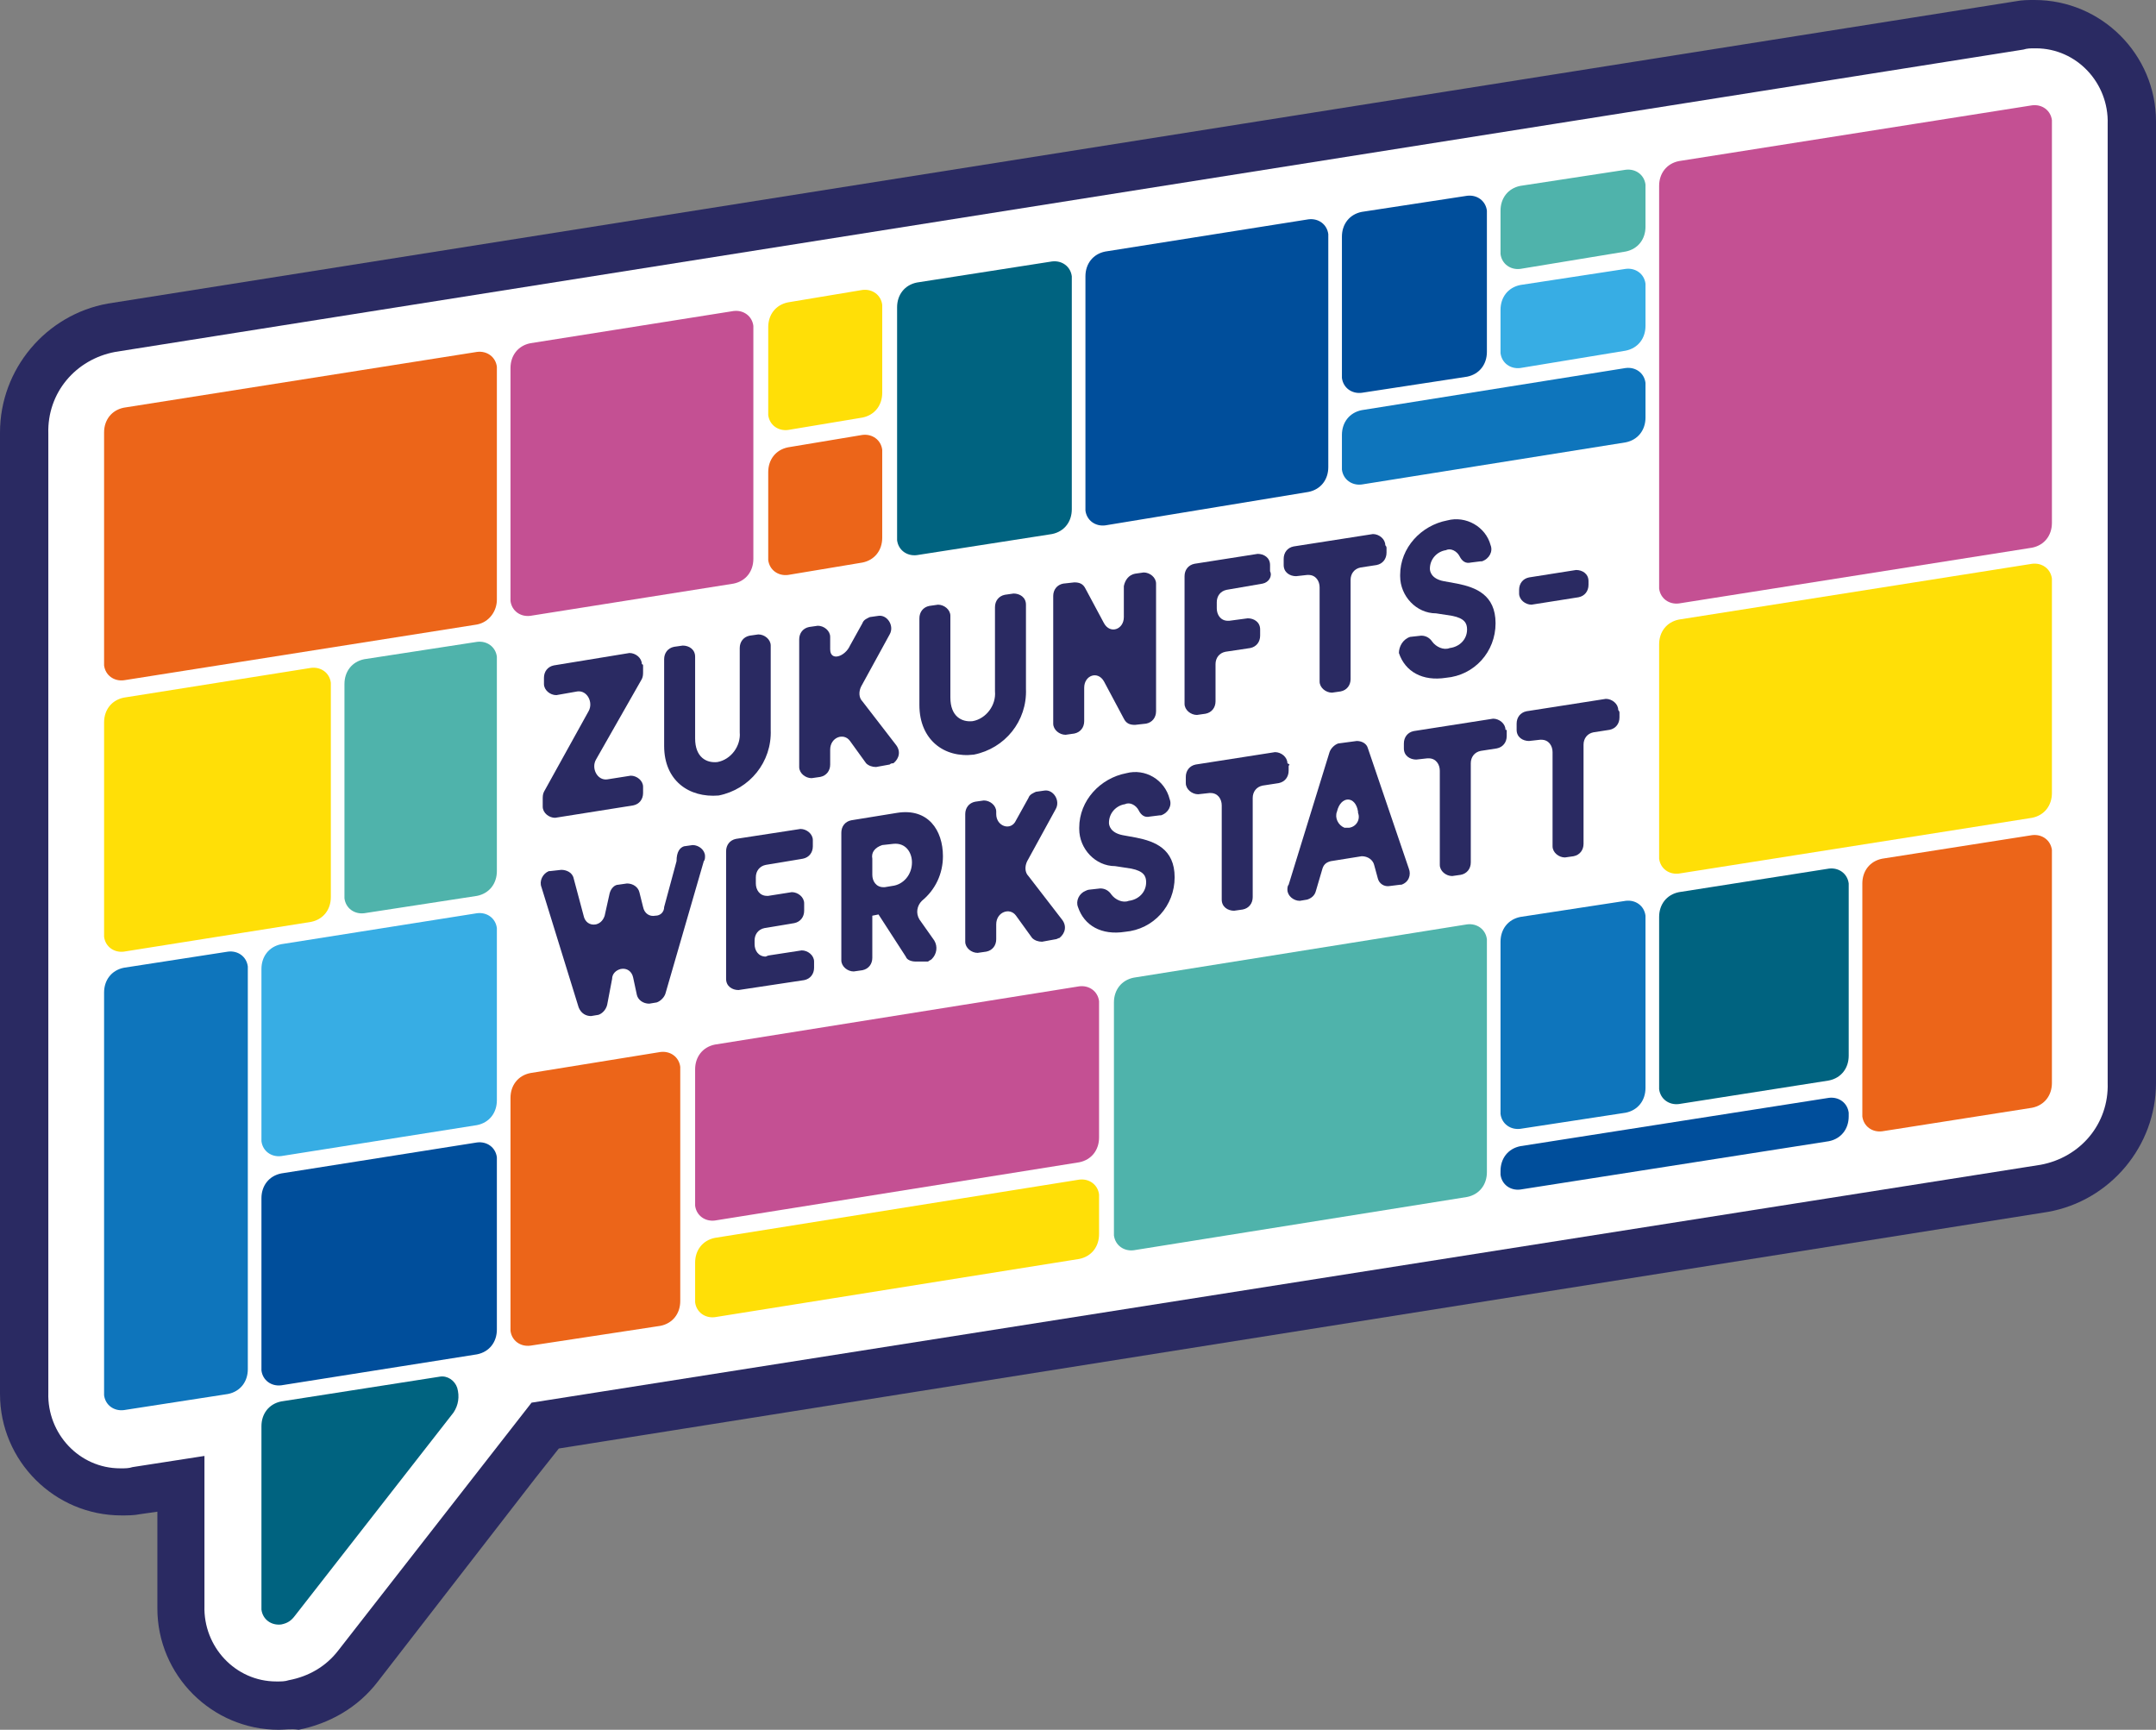 <?xml version="1.0" encoding="utf-8"?>
<!-- Generator: Adobe Illustrator 27.2.0, SVG Export Plug-In . SVG Version: 6.00 Build 0)  -->
<svg version="1.1" id="Ebene_1" xmlns="http://www.w3.org/2000/svg" xmlns:xlink="http://www.w3.org/1999/xlink" x="0px" y="0px"
	 viewBox="0 0 174 139.6" style="enable-background:new 0 0 174 139.6;" xml:space="preserve">
<rect x="0" y="0" width="174" height="139.6" fill="#808080" stroke="none"/>
<style type="text/css">
	.st0{fill:#FFFFFF;}
	.st1{fill:#2A2A62;}
	.st2{fill:#006380;}
	.st3{fill:#EC6519;}
	.st4{fill:#0E75BC;}
	.st5{fill:#FFDF07;}
	.st6{fill:#4FB3AB;}
	.st7{fill:#C45093;}
	.st8{fill:#004E9B;}
	.st9{fill:#37ADE4;}
</style>
<g id="Gruppe_736" transform="translate(-145 -72)">
	<path id="Pfad_2187" class="st0" d="M147.8,187.5l-1.3-5.7v-74.3l3.1-6.6l5.3-2.8l155.7-24.5c0,0,5.9,3.1,5.9,4s1.1,5,1.1,5
		l-1.8,82.2l-3.8,2.4l-8.2,2.8l-115.2,17.6l-17.3,21.3c-1.1,0.4-2.3,0.6-3.5,0.7c-1.9,0-3.8-0.6-5.3-1.8c-1.2-1.1-2.1-2.6-2.5-4.2
		c-0.1-0.6,0-7.9,0-7.9v-3.8l-3.8,1l-6.6-2L147.8,187.5z"/>
	<path id="Pfad_2142" class="st1" d="M167.5,211.6c-5.4,0-9.8-4.4-9.8-9.8c0-0.1,0-0.1,0-0.2V194l-1.4,0.2c-0.5,0.1-1,0.1-1.5,0.1
		c-5.4,0-9.8-4.4-9.8-9.8c0-0.1,0-0.1,0-0.2v-77.4c0-5.1,3.7-9.5,8.7-10.4l154-24.4c0.5-0.1,1-0.1,1.5-0.1c5.4,0,9.8,4.4,9.8,9.8
		c0,0.1,0,0.1,0,0.2v77.4c0,5.1-3.7,9.5-8.7,10.4l-120.2,19.1l-1.9,2.4l-12.7,16.4c-1.6,2.1-3.9,3.4-6.4,3.9
		C168.5,211.5,168,211.6,167.5,211.6 M161.5,189.5v12.1c-0.1,3.3,2.5,6.1,5.8,6.1c0,0,0.1,0,0.1,0c0.3,0,0.6,0,0.9-0.1
		c1.6-0.3,3-1.1,4-2.4l15.6-20L309.7,166c3.2-0.6,5.5-3.3,5.4-6.6V82c0.1-3.3-2.5-6.1-5.8-6.1c0,0-0.1,0-0.1,0c-0.3,0-0.6,0-0.9,0.1
		l-154,24.4c-3.2,0.6-5.5,3.3-5.4,6.6v77.4c-0.1,3.3,2.5,6.1,5.8,6.1c0,0,0.1,0,0.1,0c0.3,0,0.6,0,0.9-0.1L161.5,189.5z"/>
	<path id="Pfad_2143" class="st2" d="M167.7,203.1c-0.8,0.1-1.5-0.4-1.6-1.2c0-0.1,0-0.2,0-0.4v-14.4c0-1,0.6-1.8,1.6-2l12.8-2
		c0.6-0.1,1.2,0.3,1.4,0.9c0.2,0.7,0.1,1.4-0.3,2l-12.8,16.4C168.5,202.8,168.2,203,167.7,203.1"/>
	<path id="Pfad_2144" class="st3" d="M155,126.9c-0.8,0.1-1.5-0.4-1.6-1.2c0-0.1,0-0.2,0-0.3v-18.5c0-1,0.6-1.8,1.6-2l28.5-4.5
		c0.8-0.1,1.5,0.4,1.6,1.2c0,0.1,0,0.2,0,0.3v18.5c0,0.9-0.6,1.8-1.6,2L155,126.9z"/>
	<path id="Pfad_2145" class="st4" d="M155,185.8c-0.8,0.1-1.5-0.4-1.6-1.2c0-0.1,0-0.2,0-0.3v-32.2c0-1,0.6-1.8,1.6-2l8.4-1.3
		c0.8-0.1,1.5,0.4,1.6,1.2c0,0.1,0,0.2,0,0.3v32.2c0,1-0.6,1.8-1.6,2L155,185.8z"/>
	<path id="Pfad_2146" class="st5" d="M155,148.8c-0.8,0.1-1.5-0.4-1.6-1.2c0-0.1,0-0.2,0-0.3v-17c0-1,0.6-1.8,1.6-2l15.1-2.4
		c0.8-0.1,1.5,0.4,1.6,1.2c0,0.1,0,0.2,0,0.3v17c0,1-0.6,1.8-1.6,2L155,148.8z"/>
	<path id="Pfad_2147" class="st6" d="M174.4,145.7c-0.8,0.1-1.5-0.4-1.6-1.2c0-0.1,0-0.2,0-0.3v-17c0-1,0.6-1.8,1.6-2l9.1-1.4
		c0.8-0.1,1.5,0.4,1.6,1.2c0,0.1,0,0.2,0,0.3v17c0,1-0.6,1.8-1.6,2L174.4,145.7z"/>
	<path id="Pfad_2148" class="st7" d="M187.8,121.7c-0.8,0.1-1.5-0.4-1.6-1.2c0-0.1,0-0.2,0-0.3v-18.5c0-1,0.6-1.8,1.6-2l16.4-2.6
		c0.8-0.1,1.5,0.4,1.6,1.2c0,0.1,0,0.2,0,0.3v18.5c0,1-0.6,1.8-1.6,2L187.8,121.7z"/>
	<path id="Pfad_2149" class="st3" d="M208.6,118.4c-0.8,0.1-1.5-0.4-1.6-1.2c0-0.1,0-0.2,0-0.3v-6.8c0-1,0.6-1.8,1.6-2l6-1
		c0.8-0.1,1.5,0.4,1.6,1.2c0,0.1,0,0.2,0,0.3v6.8c0,1-0.6,1.8-1.6,2L208.6,118.4z"/>
	<path id="Pfad_2150" class="st5" d="M208.6,106.7c-0.8,0.1-1.5-0.4-1.6-1.2c0-0.1,0-0.2,0-0.3v-6.8c0-1,0.6-1.8,1.6-2l6-1
		c0.8-0.1,1.5,0.4,1.6,1.2c0,0.1,0,0.2,0,0.3v6.8c0,1-0.6,1.8-1.6,2L208.6,106.7z"/>
	<path id="Pfad_2151" class="st2" d="M219,116.8c-0.8,0.1-1.5-0.4-1.6-1.2c0-0.1,0-0.2,0-0.3V96.8c0-1,0.6-1.8,1.6-2l10.9-1.7
		c0.8-0.1,1.5,0.4,1.6,1.2c0,0.1,0,0.2,0,0.3v18.5c0,1-0.6,1.8-1.6,2L219,116.8z"/>
	<path id="Pfad_2152" class="st8" d="M234.2,114.4c-0.8,0.1-1.5-0.4-1.6-1.2c0-0.1,0-0.2,0-0.3V94.3c0-1,0.6-1.8,1.6-2l16.4-2.6
		c0.8-0.1,1.5,0.4,1.6,1.2c0,0.1,0,0.2,0,0.3v18.5c0,1-0.6,1.8-1.6,2L234.2,114.4z"/>
	<path id="Pfad_2153" class="st4" d="M254.9,111.1c-0.8,0.1-1.5-0.4-1.6-1.2c0-0.1,0-0.2,0-0.3v-2.5c0-1,0.6-1.8,1.6-2l21.3-3.4
		c0.8-0.1,1.5,0.4,1.6,1.2c0,0.1,0,0.2,0,0.3v2.5c0,1-0.6,1.8-1.6,2L254.9,111.1z"/>
	<path id="Pfad_2154" class="st8" d="M254.9,103.7c-0.8,0.1-1.5-0.4-1.6-1.2c0-0.1,0-0.2,0-0.3V91.1c0-1,0.6-1.8,1.6-2l8.5-1.3
		c0.8-0.1,1.5,0.4,1.6,1.2c0,0.1,0,0.2,0,0.3v11.1c0,1-0.6,1.8-1.6,2L254.9,103.7z"/>
	<path id="Pfad_2155" class="st9" d="M267.7,101.7c-0.8,0.1-1.5-0.4-1.6-1.2c0-0.1,0-0.2,0-0.3V97c0-1,0.6-1.8,1.6-2l8.5-1.3
		c0.8-0.1,1.5,0.4,1.6,1.2c0,0.1,0,0.2,0,0.3v3.1c0,1-0.6,1.8-1.6,2L267.7,101.7z"/>
	<path id="Pfad_2156" class="st6" d="M267.7,93.7c-0.8,0.1-1.5-0.4-1.6-1.2c0-0.1,0-0.2,0-0.3V89c0-1,0.6-1.8,1.6-2l8.5-1.3
		c0.8-0.1,1.5,0.4,1.6,1.2c0,0.1,0,0.2,0,0.3v3.1c0,1-0.6,1.8-1.6,2L267.7,93.7z"/>
	<path id="Pfad_2157" class="st7" d="M280.5,120.7c-0.8,0.1-1.5-0.4-1.6-1.2c0-0.1,0-0.2,0-0.3V87c0-1,0.6-1.8,1.6-2l28.5-4.5
		c0.8-0.1,1.5,0.4,1.6,1.2c0,0.1,0,0.2,0,0.3v32.2c0,1-0.6,1.8-1.6,2L280.5,120.7z"/>
	<path id="Pfad_2158" class="st5" d="M280.5,142.5c-0.8,0.1-1.5-0.4-1.6-1.2c0-0.1,0-0.2,0-0.3v-17c0-1,0.6-1.8,1.6-2l28.5-4.5
		c0.8-0.1,1.5,0.4,1.6,1.2c0,0.1,0,0.2,0,0.3v17c0,1-0.6,1.8-1.6,2L280.5,142.5z"/>
	<path id="Pfad_2159" class="st3" d="M296.9,163.3c-0.8,0.1-1.5-0.4-1.6-1.2c0-0.1,0-0.2,0-0.3v-18.5c0-1,0.6-1.8,1.6-2l12.1-1.9
		c0.8-0.1,1.5,0.4,1.6,1.2c0,0.1,0,0.2,0,0.3v18.5c0,1-0.6,1.8-1.6,2L296.9,163.3z"/>
	<path id="Pfad_2160" class="st2" d="M280.5,161.1c-0.8,0.1-1.5-0.4-1.6-1.2c0-0.1,0-0.2,0-0.3v-13.6c0-1,0.6-1.8,1.6-2l12.1-1.9
		c0.8-0.1,1.5,0.4,1.6,1.2c0,0.1,0,0.2,0,0.3v13.6c0,1-0.6,1.8-1.6,2L280.5,161.1z"/>
	<path id="Pfad_2161" class="st8" d="M267.7,168c-0.8,0.1-1.5-0.4-1.6-1.2c0-0.1,0-0.2,0-0.3c0-1,0.6-1.8,1.6-2l24.9-3.9
		c0.8-0.1,1.5,0.4,1.6,1.2c0,0.1,0,0.2,0,0.3c0,1-0.6,1.8-1.6,2L267.7,168z"/>
	<path id="Pfad_2162" class="st4" d="M267.7,163.1c-0.8,0.1-1.5-0.4-1.6-1.2c0-0.1,0-0.2,0-0.3v-13.6c0-1,0.6-1.8,1.6-2l8.5-1.3
		c0.8-0.1,1.5,0.4,1.6,1.2c0,0.1,0,0.2,0,0.3v13.6c0,1-0.6,1.8-1.6,2L267.7,163.1z"/>
	<path id="Pfad_2163" class="st3" d="M187.8,180.6c-0.8,0.1-1.5-0.4-1.6-1.2c0-0.1,0-0.2,0-0.3v-18.5c0-1,0.6-1.8,1.6-2l10.5-1.7
		c0.8-0.1,1.5,0.4,1.6,1.2c0,0.1,0,0.2,0,0.3V177c0,1-0.6,1.8-1.6,2L187.8,180.6z"/>
	<path id="Pfad_2164" class="st9" d="M167.7,165.3c-0.8,0.1-1.5-0.4-1.6-1.2c0-0.1,0-0.2,0-0.3v-13.6c0-1,0.6-1.8,1.6-2l15.8-2.5
		c0.8-0.1,1.5,0.4,1.6,1.2c0,0.1,0,0.2,0,0.3v13.6c0,1-0.6,1.8-1.6,2L167.7,165.3z"/>
	<path id="Pfad_2165" class="st8" d="M167.7,183.8c-0.8,0.1-1.5-0.4-1.6-1.2c0-0.1,0-0.2,0-0.3v-13.6c0-1,0.6-1.8,1.6-2l15.8-2.5
		c0.8-0.1,1.5,0.4,1.6,1.2c0,0.1,0,0.2,0,0.3v13.6c0,1-0.6,1.8-1.6,2L167.7,183.8z"/>
	<path id="Pfad_2166" class="st7" d="M202.7,170.5c-0.8,0.1-1.5-0.4-1.6-1.2c0-0.1,0-0.2,0-0.3v-10.7c0-1,0.6-1.8,1.6-2l29.4-4.7
		c0.8-0.1,1.5,0.4,1.6,1.2c0,0.1,0,0.2,0,0.3v10.7c0,1-0.6,1.8-1.6,2L202.7,170.5z"/>
	<path id="Pfad_2167" class="st5" d="M202.7,178.3c-0.8,0.1-1.5-0.4-1.6-1.2c0-0.1,0-0.2,0-0.3v-2.9c0-1,0.6-1.8,1.6-2l29.4-4.7
		c0.8-0.1,1.5,0.4,1.6,1.2c0,0.1,0,0.2,0,0.3v2.9c0,1-0.6,1.8-1.6,2L202.7,178.3z"/>
	<path id="Pfad_2168" class="st6" d="M236.5,172.9c-0.8,0.1-1.5-0.4-1.6-1.2c0-0.1,0-0.2,0-0.3v-18.5c0-1,0.6-1.8,1.6-2l26.9-4.3
		c0.8-0.1,1.5,0.4,1.6,1.2c0,0.1,0,0.2,0,0.3v18.5c0,1-0.6,1.8-1.6,2L236.5,172.9z"/>
	<path id="Pfad_2169" class="st1" d="M196.9,125.7v0.5c0,0.2,0,0.4-0.1,0.6l-3.7,6.5c-0.4,0.7,0.1,1.7,0.9,1.6l1.9-0.3
		c0.5,0,1,0.4,1,0.9c0,0,0,0.1,0,0.1v0.4c0,0.5-0.3,0.9-0.8,1l-6.3,1c-0.5,0-1-0.4-1-0.9c0,0,0-0.1,0-0.1v-0.5c0-0.2,0-0.4,0.1-0.6
		l3.6-6.5c0.4-0.7-0.1-1.7-0.9-1.6l-1.7,0.3c-0.5,0-1-0.4-1-0.9c0,0,0-0.1,0-0.1v-0.4c0-0.5,0.3-0.9,0.8-1l6.1-1c0.5,0,1,0.4,1,0.9
		C196.9,125.6,196.9,125.7,196.9,125.7"/>
	<path id="Pfad_2170" class="st1" d="M198.6,132.2v-7c0-0.5,0.3-0.9,0.8-1l0.7-0.1c0.5,0,1,0.3,1,0.9c0,0,0,0.1,0,0.1v6.5
		c0,1.5,0.9,2,1.8,1.9c1.1-0.2,1.9-1.3,1.8-2.4v-6.8c0-0.5,0.3-0.9,0.8-1l0.7-0.1c0.5,0,1,0.4,1,0.9c0,0,0,0.1,0,0.1v6.7
		c0.1,2.6-1.7,4.8-4.2,5.3C200.6,136.4,198.6,135,198.6,132.2"/>
	<path id="Pfad_2171" class="st1" d="M216.8,133.7l-1.1,0.2c-0.3,0-0.6-0.1-0.8-0.3l-1.3-1.8c-0.5-0.7-1.6-0.3-1.6,0.7v1.2
		c0,0.5-0.3,0.9-0.8,1l-0.7,0.1c-0.5,0-1-0.4-1-0.9c0,0,0-0.1,0-0.1v-10.2c0-0.5,0.3-0.9,0.8-1l0.7-0.1c0.5,0,1,0.4,1,0.9
		c0,0,0,0.1,0,0.1v0.9c0,1,1.2,0.6,1.6-0.3l1-1.8c0.1-0.3,0.4-0.4,0.6-0.5l0.7-0.1c0.7-0.1,1.3,0.8,0.9,1.5l-2.3,4.2
		c-0.2,0.4-0.2,0.9,0.1,1.2l2.7,3.5c0.4,0.5,0.3,1.1-0.2,1.5C217,133.6,216.9,133.6,216.8,133.7"/>
	<path id="Pfad_2172" class="st1" d="M219.2,128.9v-7c0-0.5,0.3-0.9,0.8-1l0.7-0.1c0.5,0,1,0.4,1,0.9c0,0,0,0.1,0,0.1v6.5
		c0,1.5,0.9,2,1.8,1.9c1.1-0.2,1.9-1.3,1.8-2.4V121c0-0.5,0.3-0.9,0.8-1l0.7-0.1c0.5,0,1,0.3,1,0.9c0,0,0,0.1,0,0.1v6.7
		c0.1,2.6-1.7,4.8-4.2,5.3C221.2,133.2,219.2,131.7,219.2,128.9"/>
	<path id="Pfad_2173" class="st1" d="M236.6,118.3l0.7-0.1c0.5,0,1,0.4,1,0.9c0,0,0,0.1,0,0.1v10.2c0,0.5-0.3,0.9-0.8,1l-0.9,0.1
		c-0.4,0-0.7-0.1-0.9-0.5l-1.6-3c-0.5-0.9-1.6-0.5-1.6,0.5v2.7c0,0.5-0.3,0.9-0.8,1l-0.7,0.1c-0.5,0-1-0.4-1-0.9c0,0,0-0.1,0-0.1
		v-10.2c0-0.5,0.3-0.9,0.8-1l0.9-0.1c0.4,0,0.7,0.1,0.9,0.5l1.5,2.8c0.5,0.9,1.6,0.5,1.6-0.5v-2.5
		C235.8,118.8,236.1,118.4,236.6,118.3"/>
	<path id="Pfad_2174" class="st1" d="M246.9,119.1l-2.9,0.5c-0.5,0.1-0.8,0.5-0.8,1v0.5c0,0.5,0.3,1,0.9,1c0,0,0.1,0,0.1,0l1.5-0.2
		c0.5,0,1,0.3,1,0.9c0,0,0,0.1,0,0.1v0.4c0,0.5-0.3,0.9-0.8,1l-2,0.3c-0.5,0.1-0.8,0.5-0.8,1v3c0,0.5-0.3,0.9-0.8,1l-0.7,0.1
		c-0.5,0-1-0.4-1-0.9c0,0,0-0.1,0-0.1v-10.2c0-0.5,0.3-0.9,0.8-1l5.1-0.8c0.5,0,1,0.3,1,0.9c0,0,0,0.1,0,0.1v0.4
		C247.7,118.5,247.4,119,246.9,119.1"/>
	<path id="Pfad_2175" class="st1" d="M256.9,116.2v0.4c0,0.5-0.3,0.9-0.8,1l-1.3,0.2c-0.5,0.1-0.8,0.5-0.8,1v8c0,0.5-0.3,0.9-0.8,1
		l-0.7,0.1c-0.5,0-1-0.4-1-0.9c0,0,0-0.1,0-0.1v-7.5c0-0.5-0.3-1-0.9-1c0,0-0.1,0-0.1,0l-0.9,0.1c-0.5,0-1-0.3-1-0.9
		c0,0,0-0.1,0-0.1v-0.4c0-0.5,0.3-0.9,0.8-1l6.4-1c0.5,0,1,0.4,1,0.9C256.9,116.1,256.9,116.2,256.9,116.2"/>
	<path id="Pfad_2176" class="st1" d="M258.8,123.4l0.9-0.1c0.4,0,0.7,0.2,0.9,0.5c0.3,0.4,0.9,0.7,1.4,0.5c0.8-0.1,1.4-0.7,1.4-1.5
		c0-0.5-0.2-0.9-1.2-1.1l-1.3-0.2c-1.6,0-2.9-1.4-2.9-3c0,0,0-0.1,0-0.1c0-2.2,1.7-4,3.8-4.4c1.5-0.4,3.1,0.5,3.5,2c0,0,0,0,0,0
		c0.2,0.5-0.1,1.1-0.7,1.3c0,0,0,0-0.1,0l-0.8,0.1c-0.4,0.1-0.7-0.1-0.9-0.5c-0.2-0.4-0.7-0.7-1.1-0.5c-0.7,0.1-1.3,0.7-1.3,1.5
		c0,0.2,0.1,0.8,1.1,1l1.1,0.2c1.5,0.3,3.1,0.9,3.1,3.2c0,2.3-1.7,4.2-4,4.4c-1.9,0.3-3.3-0.5-3.8-2
		C257.9,124.2,258.2,123.6,258.8,123.4C258.8,123.4,258.8,123.4,258.8,123.4"/>
	<path id="Pfad_2177" class="st1" d="M267.6,119.8v-0.2c0-0.5,0.3-0.9,0.8-1l3.8-0.6c0.5,0,1,0.3,1,0.9c0,0,0,0.1,0,0.1v0.2
		c0,0.5-0.3,0.9-0.8,1l-3.8,0.6c-0.5,0-1-0.4-1-0.9C267.6,119.9,267.6,119.8,267.6,119.8"/>
	<path id="Pfad_2178" class="st1" d="M200.2,140.3l0.7-0.1c0.5,0,1,0.4,1,0.9c0,0.1,0,0.3-0.1,0.4l-3.1,10.7
		c-0.1,0.3-0.4,0.6-0.7,0.7l-0.6,0.1c-0.5,0-0.9-0.3-1-0.7l-0.3-1.4c-0.1-0.5-0.5-0.8-1-0.7c-0.4,0.1-0.7,0.4-0.7,0.8l-0.4,2.1
		c-0.1,0.4-0.4,0.7-0.7,0.8l-0.6,0.1c-0.4,0-0.8-0.2-1-0.7l-3-9.7c-0.2-0.5,0.1-1.1,0.6-1.3c0,0,0.1,0,0.1,0l0.9-0.1
		c0.4,0,0.9,0.2,1,0.7l0.8,3c0.1,0.5,0.5,0.8,1,0.7c0.4-0.1,0.6-0.4,0.7-0.7l0.4-1.8c0.1-0.4,0.4-0.7,0.7-0.7l0.7-0.1
		c0.5,0,0.9,0.3,1,0.7l0.3,1.2c0.1,0.5,0.5,0.8,1,0.7c0.4,0,0.7-0.3,0.7-0.7l1-3.7C199.6,140.7,199.9,140.4,200.2,140.3"/>
	<path id="Pfad_2179" class="st1" d="M207.1,149.1l2.6-0.4c0.5,0,1,0.4,1,0.9c0,0,0,0.1,0,0.1v0.4c0,0.5-0.3,0.9-0.8,1l-5.3,0.8
		c-0.5,0-1-0.3-1-0.9c0,0,0-0.1,0-0.1v-10.2c0-0.5,0.3-0.9,0.8-1l5.2-0.8c0.5,0,1,0.4,1,0.9c0,0,0,0.1,0,0.1v0.4
		c0,0.5-0.3,0.9-0.8,1l-3,0.5c-0.5,0.1-0.8,0.5-0.8,1v0.5c0,0.5,0.3,1,0.9,1c0,0,0.1,0,0.1,0l1.9-0.3c0.5,0,1,0.4,1,0.9
		c0,0,0,0.1,0,0.1v0.5c0,0.5-0.3,0.9-0.8,1l-2.4,0.4c-0.5,0.1-0.8,0.5-0.8,1v0.3c0,0.5,0.3,1,0.9,1
		C207,149.1,207.1,149.1,207.1,149.1"/>
	<path id="Pfad_2180" class="st1" d="M218.9,149.6c-0.3,0-0.7-0.1-0.8-0.4l-2.2-3.4l-0.5,0.1v3.4c0,0.5-0.3,0.9-0.8,1l-0.7,0.1
		c-0.5,0-1-0.4-1-0.9c0,0,0-0.1,0-0.1v-10.2c0-0.5,0.3-0.9,0.8-1l3.7-0.6c2.5-0.4,3.7,1.4,3.7,3.5c0,1.4-0.6,2.7-1.7,3.6
		c-0.4,0.4-0.5,1-0.2,1.5l1.2,1.7c0.3,0.5,0.2,1.1-0.2,1.5c-0.1,0.1-0.2,0.1-0.3,0.2L218.9,149.6z M215.4,141.3v1.3
		c0,0.5,0.3,1,0.9,1c0,0,0.1,0,0.1,0l0.6-0.1c0.9-0.1,1.6-0.9,1.6-1.9c0-0.8-0.5-1.6-1.5-1.5l-0.9,0.1
		C215.6,140.4,215.3,140.8,215.4,141.3"/>
	<path id="Pfad_2181" class="st1" d="M230.2,147.8l-1.1,0.2c-0.3,0-0.6-0.1-0.8-0.3l-1.3-1.8c-0.5-0.7-1.6-0.3-1.6,0.7v1.2
		c0,0.5-0.3,0.9-0.8,1l-0.7,0.1c-0.5,0-1-0.4-1-0.9c0,0,0-0.1,0-0.1v-10.2c0-0.5,0.3-0.9,0.8-1l0.7-0.1c0.5,0,1,0.4,1,0.9
		c0,0,0,0.1,0,0.1v0.1c0,1,1.2,1.4,1.6,0.5l1-1.8c0.1-0.3,0.4-0.4,0.6-0.5l0.7-0.1c0.7-0.1,1.3,0.8,0.9,1.5l-2.3,4.2
		c-0.2,0.4-0.2,0.9,0.1,1.2l2.7,3.5c0.4,0.5,0.3,1.1-0.2,1.5C230.4,147.7,230.3,147.8,230.2,147.8"/>
	<path id="Pfad_2182" class="st1" d="M232.9,143.8l0.9-0.1c0.4,0,0.7,0.2,0.9,0.5c0.3,0.4,0.9,0.7,1.4,0.5c0.8-0.1,1.4-0.7,1.4-1.5
		c0-0.5-0.2-0.9-1.2-1.1l-1.3-0.2c-1.6,0-2.9-1.4-2.9-3c0,0,0-0.1,0-0.1c0-2.2,1.7-4,3.8-4.4c1.5-0.4,3.1,0.5,3.5,2.1c0,0,0,0,0,0
		c0.2,0.5-0.1,1.1-0.7,1.3c0,0,0,0-0.1,0l-0.8,0.1c-0.4,0.1-0.7-0.1-0.9-0.5c-0.2-0.4-0.7-0.7-1.1-0.5c-0.7,0.1-1.3,0.7-1.3,1.5
		c0,0.2,0.1,0.8,1.1,1l1.1,0.2c1.5,0.3,3.1,0.9,3.1,3.2c0,2.3-1.7,4.2-4,4.4c-1.9,0.3-3.3-0.5-3.8-2c-0.2-0.5,0.1-1.1,0.6-1.3
		C232.8,143.8,232.9,143.8,232.9,143.8"/>
	<path id="Pfad_2183" class="st1" d="M249,133.8v0.4c0,0.5-0.3,0.9-0.8,1l-1.3,0.2c-0.5,0.1-0.8,0.5-0.8,1v8c0,0.5-0.3,0.9-0.8,1
		l-0.7,0.1c-0.5,0-1-0.3-1-0.9c0,0,0-0.1,0-0.1V137c0-0.5-0.3-1-0.9-1c0,0-0.1,0-0.1,0l-0.9,0.1c-0.5,0-1-0.4-1-0.9c0,0,0-0.1,0-0.1
		v-0.4c0-0.5,0.3-0.9,0.8-1l6.4-1c0.5,0,1,0.4,1,0.9C249.1,133.7,249.1,133.7,249,133.8"/>
	<path id="Pfad_2184" class="st1" d="M256.2,142.9l-0.3-1.1c-0.1-0.4-0.5-0.7-1-0.7l-2.5,0.4c-0.4,0.1-0.6,0.3-0.7,0.7l-0.5,1.7
		c-0.1,0.4-0.4,0.6-0.7,0.7l-0.6,0.1c-0.5,0-1-0.4-1-0.9c0-0.1,0-0.3,0.1-0.4l3.3-10.7c0.1-0.3,0.4-0.6,0.7-0.7l1.5-0.2
		c0.4,0,0.8,0.2,0.9,0.6l3.3,9.7c0.2,0.5,0,1.1-0.6,1.3c0,0-0.1,0-0.1,0l-0.8,0.1C256.7,143.6,256.3,143.3,256.2,142.9 M253.9,138.8
		L253.9,138.8c0.6-0.1,0.9-0.7,0.7-1.2c0,0,0-0.1,0-0.1v0c-0.2-1.3-1.4-1.3-1.7,0v0c-0.2,0.5,0.1,1.1,0.6,1.3
		C253.6,138.8,253.7,138.8,253.9,138.8"/>
	<path id="Pfad_2185" class="st1" d="M266.6,131v0.4c0,0.5-0.3,0.9-0.8,1l-1.3,0.2c-0.5,0.1-0.8,0.5-0.8,1v8c0,0.5-0.3,0.9-0.8,1
		l-0.7,0.1c-0.5,0-1-0.4-1-0.9c0,0,0-0.1,0-0.1v-7.5c0-0.5-0.3-1-0.9-1c0,0-0.1,0-0.1,0l-0.9,0.1c-0.5,0-1-0.3-1-0.9
		c0,0,0-0.1,0-0.1V132c0-0.5,0.3-0.9,0.8-1l6.4-1c0.5,0,1,0.4,1,0.9C266.6,130.9,266.6,130.9,266.6,131"/>
	<path id="Pfad_2186" class="st1" d="M275.7,129.5v0.4c0,0.5-0.3,0.9-0.8,1l-1.3,0.2c-0.5,0.1-0.8,0.5-0.8,1v8c0,0.5-0.3,0.9-0.8,1
		l-0.7,0.1c-0.5,0-1-0.4-1-0.9c0,0,0-0.1,0-0.1v-7.5c0-0.5-0.3-1-0.9-1c0,0-0.1,0-0.1,0l-0.9,0.1c-0.5,0-1-0.3-1-0.9
		c0,0,0-0.1,0-0.1v-0.4c0-0.5,0.3-0.9,0.8-1l6.4-1c0.5,0,1,0.4,1,0.9C275.7,129.4,275.7,129.5,275.7,129.5"/>
</g>
</svg>
